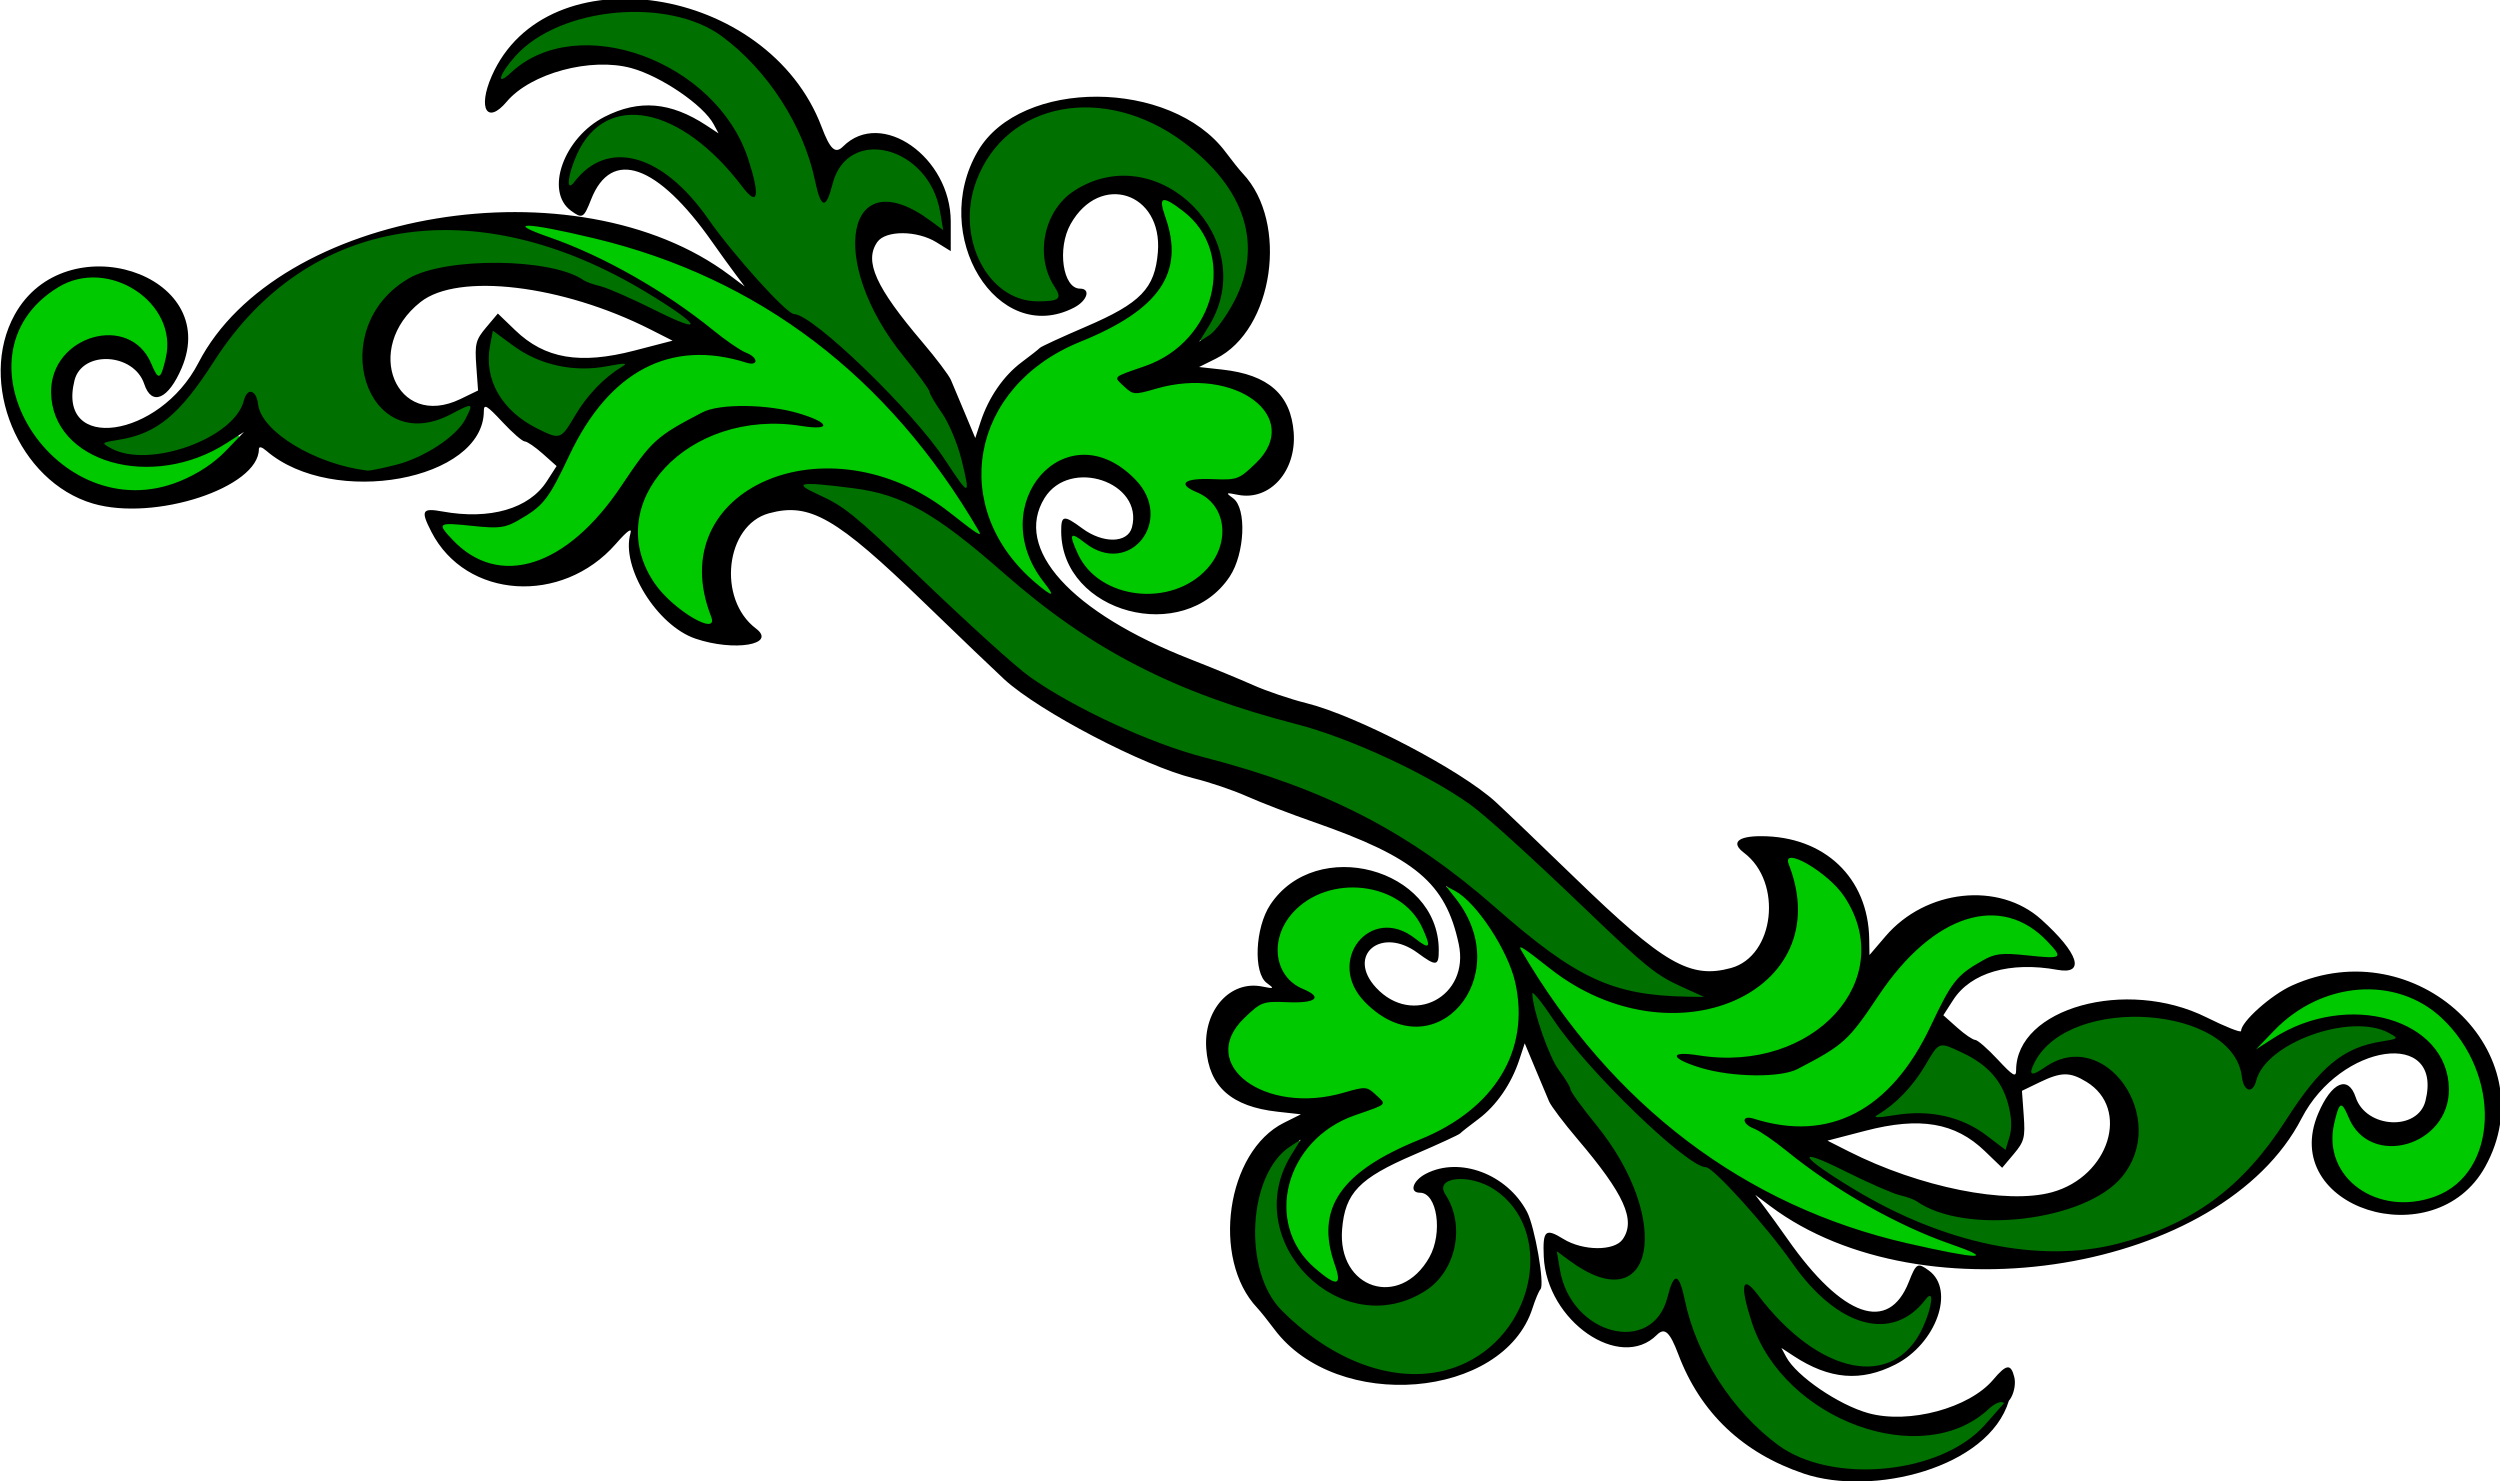 <?xml version="1.0" encoding="UTF-8"?>
<svg version="1.1" viewBox="0 0 589 349" xmlns="http://www.w3.org/2000/svg">
<path d="m148.88 2.012c-8.69 0.222-17.75 2.319-24.76 7.68-2.48 2.437-5.51 4.757-6.75 8.092-0.19 1.897 2.11 1.531 2.92 0.467 5.07-4.598 12-6.937 18.87-6.594 13.52 0.435 26.33 8.178 33.34 19.701 2.32 4.191 4.09 9.012 4.61 13.674-4-4.384-7.62-9.205-12.5-12.693-5.98-4.659-14.46-8.117-21.82-4.649-5.75 2.794-8.74 9.242-9.64 15.282 0.14 2.04 2.48 1.015 3.2-0.067 2.55-2.784 6.13-5.385 10.2-4.765 6.97 0.023 12.53 5.377 16.76 10.41 6.98 8.766 13.54 18.058 22.13 25.365 2.37 1.397 5.03 2.366 7.1 4.289 8.78 7.23 16.77 15.403 24.26 23.967 3.72 4.16 6.4 9.15 10.08 13.31 1.84 0.79 2-1.8 1.48-2.94-1.26-6.68-3.76-13.086-7.6-18.702-4.64-8.487-12.09-15.2-15.61-24.309-2.28-5.647-4.04-12.418-1.36-18.22 0.95-2.155 3.32-2.972 5.53-2.612 4.81-0.14 8.27 3.769 12.24 5.819 2.18-0.011 0.99-2.777 0.89-4.077-1.14-7.636-7.06-15.154-15.11-15.871-4.82-0.933-9.74 2.201-11.37 6.748-0.7 1.463-1.09 3.995-1.89 4.858-2-6.069-3.28-12.441-6.49-18.059-4.9-9.082-11.8-17.516-20.94-22.562-5.5-2.65-11.7-3.608-17.77-3.541zm106.52 22.564c-9.88-0.146-19.72 5.179-24.4 13.986-5.5 9.406-4.24 22.974 4.45 30.071 3.02 2.681 7.13 3.319 11.03 3.017 1.67 0.259 4.34-0.587 3.49-2.765-1.73-3.789-3.9-7.768-2.98-12.121 0.56-5.425 4.07-10.356 9.15-12.418 7.33-3.893 16.52-1.871 22.62 3.375 7.03 5.597 10.49 15.667 7.36 24.052-0.77 2.796-2.76 5.089-3.58 7.831 0.58 2.077 2.8 0.333 3.58-0.647 7.29-7.58 11.08-19.305 6.98-29.377-3.92-9.77-12.61-16.858-21.78-21.51-4.94-2.38-10.45-3.552-15.92-3.494zm-150.45 28.903c-14.872-0.233-29.739 5.01-41.007 14.748-7.876 6.348-13.093 15.128-19.039 23.144-3.727 4.932-8.619 9.489-14.8 10.859-1.911 0.68-4.405 0.37-5.899 1.85-0.343 2 2.393 2.55 3.815 3.13 9.069 2.29 18.95-0.86 26.06-6.65 2.362-1.8 3.587-4.507 4.832-7.083 0.689-0.417 0.867 1.603 1.096 2.085 1.661 6.238 7.918 9.618 13.287 12.308 5.674 2.49 12.09 4.94 18.297 2.88 7.95-1.97 16.478-6.09 19.948-13.98 0.77-1.688-1.39-2.449-2.55-1.442-4.49 1.959-9.547 4.952-14.525 2.774-7.083-2.982-9.492-11.973-7.582-18.92 1.877-7.617 8.448-13.741 16.207-15.01 9.7-1.908 19.75-1.93 29.39 0.57 3.56 1.109 6.8 3.189 10.37 4.184 6.63 2.442 12.73 6.19 19.43 8.4 2.09-0.044 1.05-2.486-0.24-2.971-15.71-11.329-34.19-19.934-53.78-20.835-1.1-0.038-2.21-0.049-3.31-0.041zm11.27 23.771c-0.28 0.015-0.5 0.322-0.76 0.436-1.22 3.342-0.84 7.058-0.76 10.554 1.57 6.592 6.96 11.608 13.07 14.15 1.67 1 4.12 1.96 5.55 0.05 3.91-5.176 7.2-11.135 12.81-14.745 1.17-0.431 2.32-2.437 0.46-2.773-6.8 1.103-14.17 1.725-20.51-1.543-3.48-1.524-6.37-4.116-9.56-6.029-0.11-0.078-0.21-0.105-0.3-0.1zm74.28 35.97c-1.3 0.04-2.52 1.53-1.04 2.42 4.49 2.57 9.28 4.67 13.07 8.34 13.5 11.99 25.92 25.23 40.07 36.48 10.29 6.95 21.7 12.17 33.33 16.44 12.36 3.84 24.91 6.92 36.71 12.29 15.37 6.58 29.15 16.3 41.57 27.38 9.52 8.01 19.85 16.43 32.59 18.21 4.7 0.7 9.54 1.07 14.26 0.78 2.04-1.74-2.06-2.56-3.24-3.27-9.21-3.82-15.77-11.65-23.06-18.12-10.07-9.21-19.5-19.24-30.65-27.18-8.35-5.32-17.4-9.49-26.53-13.27-11.33-4.35-23.4-6.54-34.59-11.18-17.25-6.54-33.04-16.62-46.77-28.9-9.61-8.01-19.65-17.03-32.48-19.02-4.2-0.68-8.44-1.26-12.69-1.32-0.18-0.06-0.36-0.08-0.55-0.08zm170.55 120.21c-1.9 0.82-0.27 3.24-0.16 4.68 1.55 6.29 3.96 12.39 7.75 17.67 3.99 7.29 10.16 13.18 13.8 20.7 3.05 5.88 5.04 12.83 3.66 19.38-0.84 3.05-3.91 5.37-7.13 4.53-4.44-0.76-7.73-3.74-11.5-5.92-2.34-0.12-1.12 2.83-0.89 4.12 0.9 4.3 2.54 8.59 5.98 11.49 4.37 4.58 12.45 6.3 17.55 1.97 2.83-2.34 3.37-6.74 4.86-9.45 2 7.14 3.89 14.41 7.82 20.79 4.87 8.06 11.36 15.53 19.7 20.11 10.3 4.83 22.49 4.28 33.11 0.76 5.37-1.72 10.09-4.97 13.82-9.17 1.1-1.5 3.57-2.87 3.07-5.01-1.44-1.56-3.44 0.62-4.73 1.41-4.5 3.89-10.44 6.21-16.44 5.67-5.57 0.43-11.03-0.89-16.08-3.25-10.68-4.7-19.66-13.99-22.47-25.39-0.37-1.53-0.83-3.05-0.96-4.62 3.88 4.16 7.27 8.84 11.94 12.22 6 4.86 14.48 8.54 22.09 5.39 5.9-2.94 9.39-9.44 10.03-15.81-0.53-2.14-2.8-0.41-3.52 0.65-2.63 3.23-6.79 5.15-10.97 4.5-5.98-0.49-10.76-4.93-14.65-9.13-5.65-6.82-10.66-14.18-16.89-20.51-2.97-3.17-6.01-6.44-10.07-8.19-8.77-5.84-16-13.73-23.24-21.25-5.3-5.45-9.38-11.8-14.12-17.71-0.35-0.36-0.81-0.72-1.36-0.63zm138.44 5.6c-6.56 0.06-13.13 2.62-17.98 7.03-1.76 1.84-3.53 4.14-3.86 6.68 1.13 1.99 3.57-0.09 4.97-0.74 4.46-3.29 10.96-2.45 14.77 1.44 6.18 5.63 7.66 16.12 2.11 22.69-6 7.12-15.62 9.33-24.39 10.17-8.02 0.73-16.46 0.12-23.57-4.12-6.19-2.32-12.32-4.81-18.19-7.87-2.3-0.88-4.51-2.43-6.99-2.61-1.92 0.8-0.06 2.71 1.03 3.29 14.89 10.64 32.21 18.68 50.6 20.33 9.43 0.47 19.09-0.05 27.96-3.56 12.96-4.49 24.12-13.48 31.64-24.91 5.25-7.57 10.22-16.44 19.44-19.56 2.68-1.08 5.79-0.91 8.31-2.25 0.29-1.95-2.45-2.44-3.85-3.14-7.9-2.2-16.47 0.1-23.4 4.12-3.49 2.3-6.56 5.45-7.95 9.44-0.77 0.62-0.86-1.76-1.16-2.25-1.32-7.28-8.64-11.36-15.2-13.2-4.19-1.34-8.66-0.86-12.98-0.96-0.43-0.02-0.87-0.02-1.31-0.02zm-41.72 6.51c-3.14 0.44-4.04 4.14-5.82 6.29-2.85 4.13-6.33 7.72-10.43 10.47-1.02 1.67 1.31 2.03 2.45 1.59 7.03-1.24 14.68-1.21 20.92 2.7 2.6 1.31 4.65 3.62 7.39 4.62 2.02-0.4 1.78-3.22 2.15-4.83 0.92-7.21-3.21-14.31-9.41-17.84-2.26-1.24-4.64-2.73-7.25-3zm-152.21 23.02c-0.09-0.01-0.18-0.01-0.27 0-3.54 1.21-5.72 4.77-7.53 7.85-3.41 7.34-3.44 15.94-1.54 23.69 2.12 8.17 9.36 13.45 16.04 17.86 6.46 4 13.93 6.91 21.65 6.38 7.91 0.25 15.62-3.41 20.63-9.49 6.33-6.97 8.56-17.62 5.22-26.45-2.79-6.77-9.88-12.36-17.46-11.31-2.24 0.18-3.89 2.69-2.54 4.69 3.88 6.1 3.01 14.76-2.34 19.71-6.49 6.4-17.35 6.68-24.74 1.64-7.12-4.49-11.77-12.96-10.76-21.5 0.14-4.39 2.61-8.14 4.6-11.76 0.14-0.63-0.35-1.25-0.96-1.31z" fill="#007000"/>
<path d="m274.35 46.35-0.111 0.004c-2.318 0.468-0.956 3.497-0.557 4.938 1.809 5.048 2.23 10.969-0.848 15.631-4.416 6.708-12.402 9.913-19.449 13.203-6.011 2.51-11.366 6.409-15.529 11.424-8.772 9.921-9.772 25.524-2.752 36.682 2.941 4.722 6.829 9.024 11.496 12.057 2.097 0.311 1.354-2.239 0.404-3.09-3.597-4.566-5.862-10.415-4.922-16.24 0.818-6.726 6.645-13.32 13.799-12.779 4.96-2e-3 9.288 3.42 12.277 7.127 3.427 4.257 2.163 11.436-3.012 13.676-4.081 1.854-8.068-1.207-11.389-3.256-1.361-1.077-2.661 0.757-1.803 2.012 1.339 4.863 4.857 8.901 9.422 11.014 9.128 4.607 22.227 1.145 26.365-8.635 2.277-5.045 0.681-11.942-4.586-14.4-0.436-0.458-3.425-1.425-2.152-1.674 4.611-0.677 10.2 0.963 13.814-2.844 3.4-2.833 6.578-7.175 5.18-11.838-1.856-6.273-8.817-8.969-14.764-9.65-5.42-0.806-10.794 0.437-16.029 1.709-1.966 0.849-3.635-0.669-4.828-2.053 5.202-2.472 11.223-3.798 15.184-8.326 7.341-6.779 9.474-18.895 3.998-27.42-2.247-3.156-5.379-5.967-9.055-7.264zm-149.47 6.049c-1.763-0.102-1.582 2.302-0.047 2.537 8.553 3.491 17.282 6.701 25.164 11.607 8.549 4.868 16.178 11.207 24.311 16.732 0.701 0.472 1.778 0.927 2.264 1.379-7.681-2.171-16.241-2.867-23.641 0.678-8.889 3.943-14.843 12.166-19.07 20.627-2.599 4.906-4.505 10.53-9.215 13.891-2.794 2.278-6.505 3.982-10.213 3.434-3.457 0.101-7.049-0.96-10.434-0.166-1.61 1.487 1.008 3.193 1.838 4.356 4.753 5.438 12.6 8.22 19.592 5.871 10.815-3.486 18.114-13.009 24.215-22.068 4.218-6.701 11.012-11.496 18.451-13.994 6.798-1.258 13.927-0.553 20.551 1.15 0.981 0.294 2.746 0.854 3.055 1.234-6.565-0.442-13.348-0.971-19.789 0.666-10.02 2.737-19.598 10.156-21.916 20.691-1.91 8.01 1.783 16.438 7.91 21.639 2.714 2.233 5.748 4.98 9.438 5.045 2.28-0.656 0.595-3.359 0.279-4.834-1.928-6.49-1.992-14.144 2.207-19.908 6.843-9.787 19.983-13.032 31.307-11.229 9.786 1.236 18.359 6.609 25.934 12.617 1.117 0.676 3.301 3.01 4.109 0.83-1.118-3.483-3.635-6.417-5.498-9.555-15.281-22.946-36.803-42.032-62.377-52.676-12.166-5.097-25.007-8.646-38.053-10.553-0.123-3e-3 -0.248-0.008-0.371-2e-3zm-102.98 12.15c-9.598 0.264-17.793 8.467-19.636 17.619-1.82 10.688 3.676 21.502 12.08 27.932 7.206 5.832 17.302 7.828 26.109 4.809 6.284-2.01 11.961-5.98 15.996-11.182 0.345-1.821-1.875-1.45-2.705-0.58-9.125 6.102-21.526 8.043-31.611 3.106-6.601-3.081-11.227-11.291-8.348-18.387 2.577-6.548 11.281-10.313 17.42-6.283 2.874 1.745 3.475 5.397 5.803 7.561 2.193 0.406 2.34-2.684 2.723-4.168 1.174-5.434-0.38-11.475-4.752-15.087-3.504-3.308-8.208-5.446-13.079-5.338zm399.98 136.9c-2.218 0.305-1.022 2.975-0.617 4.305 2.325 7.132 1.978 15.711-3.117 21.611-5.784 7.053-15.149 10.724-24.154 10.143-6.913 0.44-13.588-1.586-19.756-4.641-5.467-2.642-10.191-7.077-15.438-10.291-2.084-0.041-1.004 2.333-0.238 3.236 12.19 20.464 28.951 38.43 49.236 51.031 16.903 10.44 36.144 16.816 55.738 19.721 1.744 0.852 3.868-1.32 1.477-2.164-7.574-3.162-15.323-5.878-22.471-9.957-8.91-4.658-16.95-10.75-24.977-16.789-1.494-1.172-3.817-2.364-5.006-3.238 6.028 1.423 12.356 2.698 18.477 0.971 9.106-2.116 16.16-9.208 21.055-16.854 3.533-5.502 5.645-11.879 9.609-17.092 3.311-3.204 7.6-6.337 12.48-5.711 3.622-0.068 7.308 0.826 10.908 0.207 1.655-1.386-0.886-3.05-1.654-4.211-4.701-5.577-12.615-8.315-19.67-6.1-10.733 3.12-17.909 12.482-23.871 21.348-3.309 5.025-7.601 9.496-13.072 12.145-3.685 2.389-8.115 3.488-12.486 3.201-5.727 0.033-11.36-0.561-16.693-2.836 8.325 0.199 17.146 1.153 24.881-2.678 9.399-3.895 17.192-13.168 16.736-23.721-0.094-7.07-3.988-13.554-9.479-17.826-2.284-1.754-4.852-3.878-7.898-3.811zm-103.81 6.812c-8.043 0.125-16.725 5.642-17.734 14.102-0.741 4.915 2.211 9.845 6.789 11.695 2.067 0.681 0.835 1.18-0.691 1.072-3.436 0.369-7.353-0.645-10.439 1.262-3.849 2.881-8.229 7.035-7.287 12.342 1.186 5.796 7.189 8.936 12.477 10.225 4.887 0.383 9.936 0.67 14.754-0.412 2.326-0.368 5.385-2.459 7.305-0.121 0.462 0.613 2.3 1.544 0.477 1.756-6.2 2.113-12.663 4.774-16.643 10.268-6.705 8.168-6.335 21.642 1.871 28.689 1.853 1.343 3.68 3.818 6.18 3.57 1.964-1.282 0.266-4.002-0.088-5.725-1.238-3.634-1.195-7.657-0.604-11.396 3.075-8.155 11.516-12.266 18.93-15.664 8.561-3.618 17.093-8.773 21.613-17.225 5.279-9.396 4.653-21.474-0.934-30.598-3.026-5.134-6.444-10.656-11.893-13.467-1.737-0.33-1.668 1.889-0.6 2.639 4.228 5.276 7.077 12.6 4.775 19.176-1.637 6.595-8.662 11.989-15.471 10.139-5.736-1.549-11.639-6.161-11.979-12.504-0.346-5.336 5.364-10.388 10.574-8.088 2.49 0.752 4.311 2.973 6.754 3.664 2.135-0.788 0.436-3.444-0.092-4.863-2.965-7.022-10.683-10.758-18.045-10.535zm239.11 24.016c-8.044 0.212-15.842 3.754-21.471 9.477-1.022 1.325-6.587 4.655-6.239 6.582 1.464 1.431 6.294-3.163 7.71-3.658 8.433-5.013 19.482-6.344 28.654-2.467 6.42 2.782 11.55 9.773 9.961 16.98-1.092 5.987-7.217 10.456-13.248 9.727-4.452 0.246-7.649-3.674-9.141-7.443-0.335-1.491-2.44-2.71-3.143-0.789-2.225 5.788-2.227 13.24 2.551 17.797 5.256 5.528 13.89 7.032 20.902 4.258 8.236-2.805 12.967-11.777 12.383-20.189 0.206-13.648-9.664-27.395-23.41-29.83-1.814-0.34-3.665-0.481-5.51-0.443z" fill="#00c900"/>
<path d="m425 347.19c-14.388-4.841-24.386-14.333-29.577-28.08-2.017-5.341-3.229-6.444-5.065-4.607-8.691 8.691-25.998-3.293-26.648-18.45-0.265-6.186 0.384-6.773 4.606-4.163 4.625 2.858 12.017 2.906 13.989 0.09 3.155-4.504 0.392-10.631-10.644-23.609-3.212-3.777-6.224-7.767-6.694-8.867-0.47-1.1-1.955-4.634-3.299-7.852l-2.444-5.852-1.265 3.852c-1.879 5.722-5.41 10.841-9.67 14.017-2.083 1.553-4.013 3.072-4.288 3.376-0.275 0.304-5.182 2.564-10.904 5.023-12.867 5.53-16.185 8.967-16.893 17.499-1.172 14.135 13.655 18.93 20.558 6.649 3.22-5.73 1.84-15.21-2.21-15.21-2.616 0-1.722-2.86 1.399-4.474 7.969-4.121 19.119 0.082 23.811 8.974 1.836 3.481 4.211 17.094 3.179 18.23-0.385 0.423-1.227 2.422-1.871 4.441-6.86 21.483-46.115 24.708-60.83 4.998-1.506-2.018-3.316-4.278-4.022-5.023-10.936-11.545-7.284-36.883 6.289-43.631l3.99-1.99-5.5-0.61c-10.842-1.197-16.154-5.898-16.803-14.868-0.659-9.106 5.659-16.132 13.157-14.632 2.87 0.574 2.945 0.518 1.111-0.824-3.228-2.363-2.761-13.041 0.805-18.431 10.798-16.317 39.577-8.646 39.707 10.584 0.026 3.907-0.576 3.998-4.978 0.75-8.608-6.351-16.867 0.567-9.788 8.198 8.575 9.245 22.107 2.106 19.472-10.273-3.065-14.398-10.189-20.392-34.185-28.76-5.5-1.918-12.591-4.648-15.758-6.067-3.167-1.419-8.792-3.324-12.5-4.234-11.785-2.892-36.349-15.722-44.622-23.307-2.13-1.96-10.62-10.08-18.86-18.06-20.778-20.116-26.984-23.689-36.586-21.065-10.28 2.809-12.249 20.222-3.071 27.145 5.025 3.79-5.139 5.491-14.254 2.385-9.074-3.092-17.593-16.878-15.315-24.785 0.422-1.464-0.715-0.648-3.457 2.482-12.681 14.471-35.314 12.979-43.439-2.862-2.577-5.024-2.225-5.669 2.609-4.792 11.186 2.029 20.411-0.635 24.572-7.095l2.322-3.605-3.252-2.904c-1.79-1.59-3.7-2.9-4.25-2.9s-2.944-2.087-5.32-4.639c-3.57-3.835-4.32-4.276-4.32-2.547 0 16.365-35.578 22.879-51.25 9.383-1.062-0.92-1.75-1.07-1.75-0.39 0 9.06-24.541 17.11-39.091 12.83-17.557-5.16-27.252-28.591-18.427-44.524 11.907-21.499 48.811-9.688 39.327 12.587-3.142 7.38-7.069 9.069-8.812 3.789-2.436-7.383-14.642-8.025-16.44-0.865-4.299 17.133 20.001 13.693 29.191-4.127 18.605-36.076 89.092-47.72 125.15-20.675l3.566 2.675-2.256-3c-1.241-1.65-3.677-5.025-5.413-7.5-12.884-18.362-23.743-22.177-28.519-10.021-1.745 4.443-2.068 4.625-4.74 2.671-6.244-4.566-1.718-17.228 7.91-22.131 8.122-4.136 15.531-3.515 23.953 2.006l2.899 1.901-1.148-2.145c-2.409-4.501-12.382-11.309-19.383-13.231-9.539-2.619-23.743 1.203-29.385 7.909-4.6 5.467-6.871 1.625-3.545-5.996 12.902-29.564 65.097-21.554 77.74 11.931 2.017 5.341 3.229 6.444 5.065 4.607 8.97-8.966 25.36 2.498 25.36 17.734v6.928l-3.368-2.082c-4.573-2.826-11.976-2.857-13.937-0.057-3.155 4.504-0.392 10.631 10.644 23.609 3.212 3.777 6.224 7.767 6.694 8.867 0.47 1.1 1.955 4.634 3.299 7.852l2.444 5.852 1.265-3.852c1.879-5.722 5.41-10.841 9.67-14.017 2.083-1.553 4.013-3.072 4.288-3.376 0.275-0.304 5.182-2.564 10.904-5.023 12.867-5.53 16.185-8.967 16.893-17.499 1.172-14.135-13.655-18.93-20.558-6.649-3.22 5.728-1.84 15.212 2.21 15.212 2.616 0 1.722 2.86-1.399 4.474-18.062 9.34-34.269-17.068-22.646-36.9 10.067-17.177 45.458-17.022 58.357 0.257 1.506 2.018 3.316 4.278 4.022 5.023 10.936 11.545 7.284 36.883-6.289 43.631l-3.994 1.986 5.5 0.607c10.842 1.197 16.154 5.898 16.803 14.868 0.659 9.106-5.659 16.132-13.157 14.632-2.87-0.574-2.945-0.518-1.111 0.824 3.228 2.363 2.761 13.041-0.805 18.431-10.798 16.317-39.577 8.646-39.707-10.584-0.026-3.907 0.576-3.998 4.978-0.75 4.913 3.625 10.697 3.501 11.688-0.25 2.818-10.669-14.645-16.528-20.59-6.909-7.387 11.952 6.211 26.97 34.402 37.994 4.95 1.936 11.591 4.673 14.758 6.083 3.167 1.41 8.792 3.316 12.5 4.236 11.885 2.948 36.382 15.733 44.622 23.289 2.134 1.956 10.62 10.082 18.857 18.057 20.778 20.116 26.984 23.689 36.586 21.065 10.28-2.809 12.249-20.222 3.071-27.145-3.13-2.35-1.54-3.92 3.98-3.92 14.981 0 25.293 9.801 25.518 24.255l0.059 3.755 3.775-4.417c9.482-11.093 26.698-12.958 36.691-3.974 8.819 7.929 10.48 13.08 3.829 11.874-11.186-2.029-20.411 0.635-24.572 7.095l-2.322 3.605 3.252 2.904c1.789 1.597 3.702 2.904 4.252 2.904s2.944 2.087 5.32 4.639c3.571 3.835 4.32 4.276 4.32 2.547 0-14.677 25.98-21.909 44.871-12.49 4.471 2.229 8.129 3.675 8.129 3.213 0-2.181 7.065-8.496 11.998-10.723 29.251-13.209 60.335 15.947 45.52 42.698-11.907 21.499-48.811 9.688-39.327-12.587 3.142-7.38 7.069-9.069 8.812-3.789 2.437 7.383 14.643 8.025 16.44 0.865 4.299-17.128-20.001-13.693-29.191 4.127-18.605 36.076-89.087 47.72-125.15 20.675l-3.566-2.675 2.256 3c1.241 1.65 3.677 5.025 5.413 7.5 12.884 18.362 23.743 22.177 28.519 10.021 1.745-4.443 2.068-4.625 4.74-2.671 6.244 4.566 1.718 17.228-7.91 22.131-8.122 4.136-15.531 3.515-23.953-2.006l-2.899-1.901 1.148 2.145c2.409 4.501 12.382 11.309 19.383 13.231 9.539 2.619 23.743-1.203 29.385-7.909 3.089-3.671 4.152-3.807 4.948-0.635 0.696 2.774-1.173 6.954-2.69 6.016-0.563-0.348-2.04 0.322-3.282 1.489-15.617 14.672-48.367 2.708-55.878-20.412-2.853-8.781-2.294-11.369 1.402-6.491 14.474 19.104 32.165 22.595 38.935 7.683 2.255-4.967 2.675-9.232 0.647-6.568-7.812 10.262-20.775 6.712-31.487-8.623-5.986-8.57-18.549-22.5-20.292-22.5-4.397 0-27.839-22.651-35.775-34.568-2.831-4.25-5.134-7.099-5.118-6.33 0.081 3.893 3.954 15.01 6.302 18.088 1.468 1.925 2.669 3.919 2.669 4.433 0 0.513 2.71 4.258 6.022 8.322 18.373 22.542 13.626 46.74-6.281 32.022l-2.953-2.183 0.733 4.337c2.616 15.484 21.845 20.402 25.35 6.483 1.526-6.06 2.737-5.812 4.119 0.842 2.675 12.885 11.178 26.065 21.932 33.997 12.668 9.344 38.181 6.937 48.589-4.584 3.611-3.997 6.278-7.468 5.788-5.844-4.799 15.887-32.146 22.606-48.297 17.173zm-79.6-26.14c16.702-8.085 20.56-31.576 6.698-40.788-5.834-3.877-14.302-3.019-11.556 1.171 4.765 7.272 2.547 18.019-4.676 22.654-19.836 12.728-44.1-11.702-31.686-31.902l2.262-3.681-2.473 1.607c-9.982 6.487-11.216 29.318-2.083 38.534 13.691 13.817 30.625 18.644 43.514 12.404zm-30.949-23.172c-4.623-13.104 1.332-21.838 20.046-29.401 17.651-7.133 26.076-21.011 22.485-37.037-1.683-7.509-9.131-18.839-14.151-21.525l-2.181-1.167 2.264 2.878c14.619 18.582-5.088 41.101-21.374 24.423-9.402-9.629 1.379-23.186 11.874-14.931 3.511 2.761 3.86 2.197 1.631-2.638-4.974-10.792-22.064-12.736-30.442-3.463-5.639 6.242-4.459 15.15 2.383 17.984 4.778 1.979 3.118 3.397-3.652 3.121-5.819-0.237-6.192-0.101-10.189 3.74-11.313 10.869 4.829 22.985 23.421 17.58 5.173-1.504 5.462-1.485 7.581 0.489 2.602 2.424 2.944 2.089-4.945 4.834-16.42 5.714-21.602 25.453-9.444 35.975 5.237 4.532 6.514 4.298 4.694-0.861zm145.05-4.8c-12.524-4.343-27.207-12.678-38.479-21.844-3.013-2.45-6.501-4.844-7.75-5.319-2.975-1.131-3.032-3.289-0.062-2.347 17.765 5.638 32.259-1.948 41.642-21.798 4.986-10.547 6.122-11.987 12.162-15.423 3.016-1.716 4.501-1.895 10.5-1.268 8.421 0.88 8.631 0.742 4.914-3.211-10.956-11.651-26.971-6.566-39.793 12.634-7.166 10.73-8.214 11.682-19.134 17.362-4.014 2.088-15.383 1.954-22.75-0.269-7.371-2.224-7.687-4.089-0.5-2.944 26.977 4.3 47.264-17.929 34.217-37.491-3.799-5.696-14.816-12.053-13.037-7.524 11.861 30.202-27.431 47.318-56.292 24.521-6.446-5.091-7.667-5.851-6.676-4.156 21.303 36.452 52.659 60.199 91.038 68.947 16.85 3.841 20.854 3.892 10 0.128zm39.397-0.049c17.592-4.492 29.457-13.197 39.641-29.084 8.148-12.712 13.495-17.124 22.496-18.563 4.117-0.658 4.16-0.706 1.842-1.991-8.902-4.935-29.068 2.275-31.306 11.194-0.805 3.207-2.964 2.646-3.382-0.88-1.991-16.784-40.509-19.516-48.811-3.462-1.607 3.108-0.861 3.488 2.385 1.214 14.122-9.891 29.536 12.024 18.162 25.822-8.618 10.455-36.978 13.796-48.423 5.705-0.55-0.389-2.35-1.029-4-1.423-1.65-0.394-7.481-2.957-12.958-5.697-11.91-5.957-10.631-3.467 2.2 4.283 21.373 12.91 43.821 17.562 62.155 12.88zm74.85-11.15c14.891-5.494 15.709-28.76 1.478-42.071-10.697-10.006-28.185-8.689-39.42 2.968l-4.307 4.469 4-2.584c17.665-11.412 41.322-4.6 41.465 11.94 0.116 13.418-18.58 18.743-23.602 6.723-1.713-4.099-2.209-3.904-3.423 1.345-2.942 12.729 10.202 22.23 23.809 17.209zm-90.265-0.997c13.465-3.738 18.434-19.693 8.096-25.997-3.915-2.387-5.955-2.366-11.078 0.113l-4.13 1.999 0.419 5.799c0.375 5.187 0.13 6.143-2.331 9.067l-2.75 3.268-4.105-3.951c-6.971-6.708-15.24-8.115-28.082-4.778l-8.977 2.333 4.977 2.519c16.747 8.478 37.264 12.596 47.961 9.627zm-10.36-20.74c-1.473-5.524-4.847-9.319-10.755-12.096-5.692-2.676-5.405-2.776-8.863 3.081-2.849 4.827-6.945 9.072-11.062 11.466-1.369 0.796-0.272 0.827 4.096 0.114 8.122-1.325 15.616 0.347 21.466 4.791l4.5 3.418 0.927-3.068c0.624-2.065 0.523-4.584-0.309-7.705zm-76.976-27.685c-6.021-2.735-8.427-4.68-22.672-18.337-13.13-12.6-23.66-22.13-27.16-24.62-10.26-7.29-28.41-15.68-40.91-18.9-28.69-7.41-48.42-17.57-68.75-35.42-16.28-14.31-24-18.67-35.65-20.16-12.827-1.639-14.447-1.335-8.142 1.528 6.021 2.735 8.427 4.68 22.672 18.337 13.133 12.59 23.657 22.129 27.155 24.615 10.261 7.291 28.414 15.678 40.911 18.902 28.695 7.403 48.42 17.566 68.75 35.422 19.042 16.725 27.564 20.687 45.153 20.991l4 0.069zm-228.61-87.21c-11.833-30.085 27.547-47.145 56.337-24.406 6.446 5.091 7.667 5.851 6.676 4.156-21.24-36.346-51.76-59.554-90.54-68.843-16.18-3.876-21.335-3.99-10.5-0.233 12.524 4.343 27.207 12.678 38.479 21.844 3.013 2.45 6.501 4.844 7.75 5.319 2.975 1.131 3.032 3.289 0.062 2.347-17.765-5.638-32.259 1.948-41.642 21.798-4.986 10.547-6.122 11.987-12.162 15.423-3.016 1.716-4.501 1.895-10.5 1.268-8.421-0.88-8.631-0.742-4.914 3.211 10.956 11.651 26.971 6.566 39.793-12.634 7.166-10.73 8.214-11.682 19.134-17.362 4.014-2.088 15.383-1.954 22.75 0.269 7.371 2.224 7.687 4.089 0.5 2.944-26.574-4.235-47.458 18.188-34.531 37.076 4.338 6.338 15.245 12.75 13.307 7.823zm78.456-8c-14.533-18.473 5.276-40.884 21.474-24.295 9.402 9.629-1.379 23.186-11.874 14.931-3.511-2.761-3.86-2.197-1.631 2.638 4.974 10.792 22.064 12.736 30.442 3.463 5.639-6.242 4.459-15.15-2.383-17.984-4.778-1.979-3.118-3.397 3.652-3.121 5.819 0.237 6.192 0.101 10.189-3.74 11.313-10.869-4.829-22.985-23.421-17.58-5.173 1.504-5.462 1.485-7.581-0.489-2.602-2.424-2.944-2.089 4.945-4.834 16.626-5.786 21.748-26.725 8.928-36.503-4.994-3.809-5.904-3.506-4.177 1.389 4.623 13.104-1.332 21.838-20.046 29.401-26.053 10.529-31.297 39.32-10.369 56.929 3.918 3.297 4.552 3.226 1.852-0.206zm-203.57-23.9c4.199-1.724 7.971-4.219 10.77-7.123l4.307-4.48-4 2.584c-17.665 11.42-41.322 4.61-41.465-11.932-0.115-13.418 18.58-18.744 23.602-6.723 1.713 4.099 2.21 3.904 3.423-1.346 3.011-13.026-13.572-23.889-25.387-16.631-26.467 16.257-0.412 57.622 28.75 45.652zm184.11-5.029c-0.918-3.749-2.988-8.69-4.6-10.98-1.61-2.293-2.93-4.556-2.93-5.031 0-0.475-2.71-4.189-6.022-8.252-18.373-22.542-13.626-46.74 6.281-32.022l2.953 2.183-0.733-4.337c-2.616-15.484-21.845-20.402-25.35-6.483-1.526 6.06-2.737 5.812-4.119-0.842-2.67-12.885-11.18-26.066-21.93-33.998-12.67-9.345-38.18-6.937-48.59 4.587-3.894 4.31-4.793 7.429-1.156 4.013 15.69-14.74 48.42-2.84 55.95 20.342 2.853 8.781 2.294 11.369-1.402 6.491-14.474-19.104-32.165-22.595-38.935-7.683-2.255 4.967-2.675 9.232-0.647 6.568 7.812-10.262 20.775-6.712 31.487 8.623 5.986 8.57 18.549 22.5 20.292 22.5 4.378 0 27.995 22.8 35.556 34.325 5.795 8.833 6.062 8.833 3.898-8e-3zm-133.13 1.168c6.621-1.725 14.131-6.673 16.201-10.675 2.035-3.935 1.868-4.001-3.248-1.281-20.251 10.768-30.019-20.359-10.027-31.952 8.771-5.086 33.736-4.819 41.176 0.441 0.55 0.389 2.35 1.029 4 1.423 1.65 0.394 7.481 2.957 12.958 5.697 11.933 5.969 10.622 3.462-2.259-4.319-40.18-24.273-79.83-17.944-101.74 16.234-8.145 12.712-13.492 17.122-22.493 18.562-4.117 0.658-4.16 0.706-1.842 1.991 8.902 4.935 29.068-2.275 31.306-11.194 0.805-3.207 2.964-2.646 3.382 0.88 0.759 6.401 13.48 14.103 25.726 15.577 0.572 0.069 3.658-0.557 6.858-1.39zm42.1-11.612c2.844-4.817 6.867-8.992 11.096-11.514 1.441-0.859 0.599-0.882-3.46-0.095-7.84 1.521-15.941-0.222-22.126-4.763l-4.902-3.598-0.673 3.586c-1.479 7.882 2.744 15.28 11.102 19.449 5.446 2.716 5.576 2.672 8.963-3.065zm-27.002-3.877 4.13-1.999-0.419-5.799c-0.375-5.187-0.13-6.143 2.331-9.067l2.75-3.268 4.105 3.951c6.971 6.708 15.24 8.115 28.082 4.778l8.977-2.333-5.237-2.654c-20.73-10.502-45.26-13.44-54.111-6.479-13.797 10.852-5.837 30.241 9.391 22.872zm182.25-22.945c6.94-13.303 2.65-26.766-12-37.628-18.65-13.833-41.69-9.488-48.72 9.186-5.01 13.324 2.66 28.387 14.45 28.387 5.13 0 5.826-0.601 3.973-3.43-4.765-7.272-2.547-18.019 4.676-22.654 19.836-12.729 44.1 11.702 31.686 31.902l-2.27 3.682 2.473-1.607c1.36-0.884 3.936-4.411 5.723-7.837z"/>
</svg>

